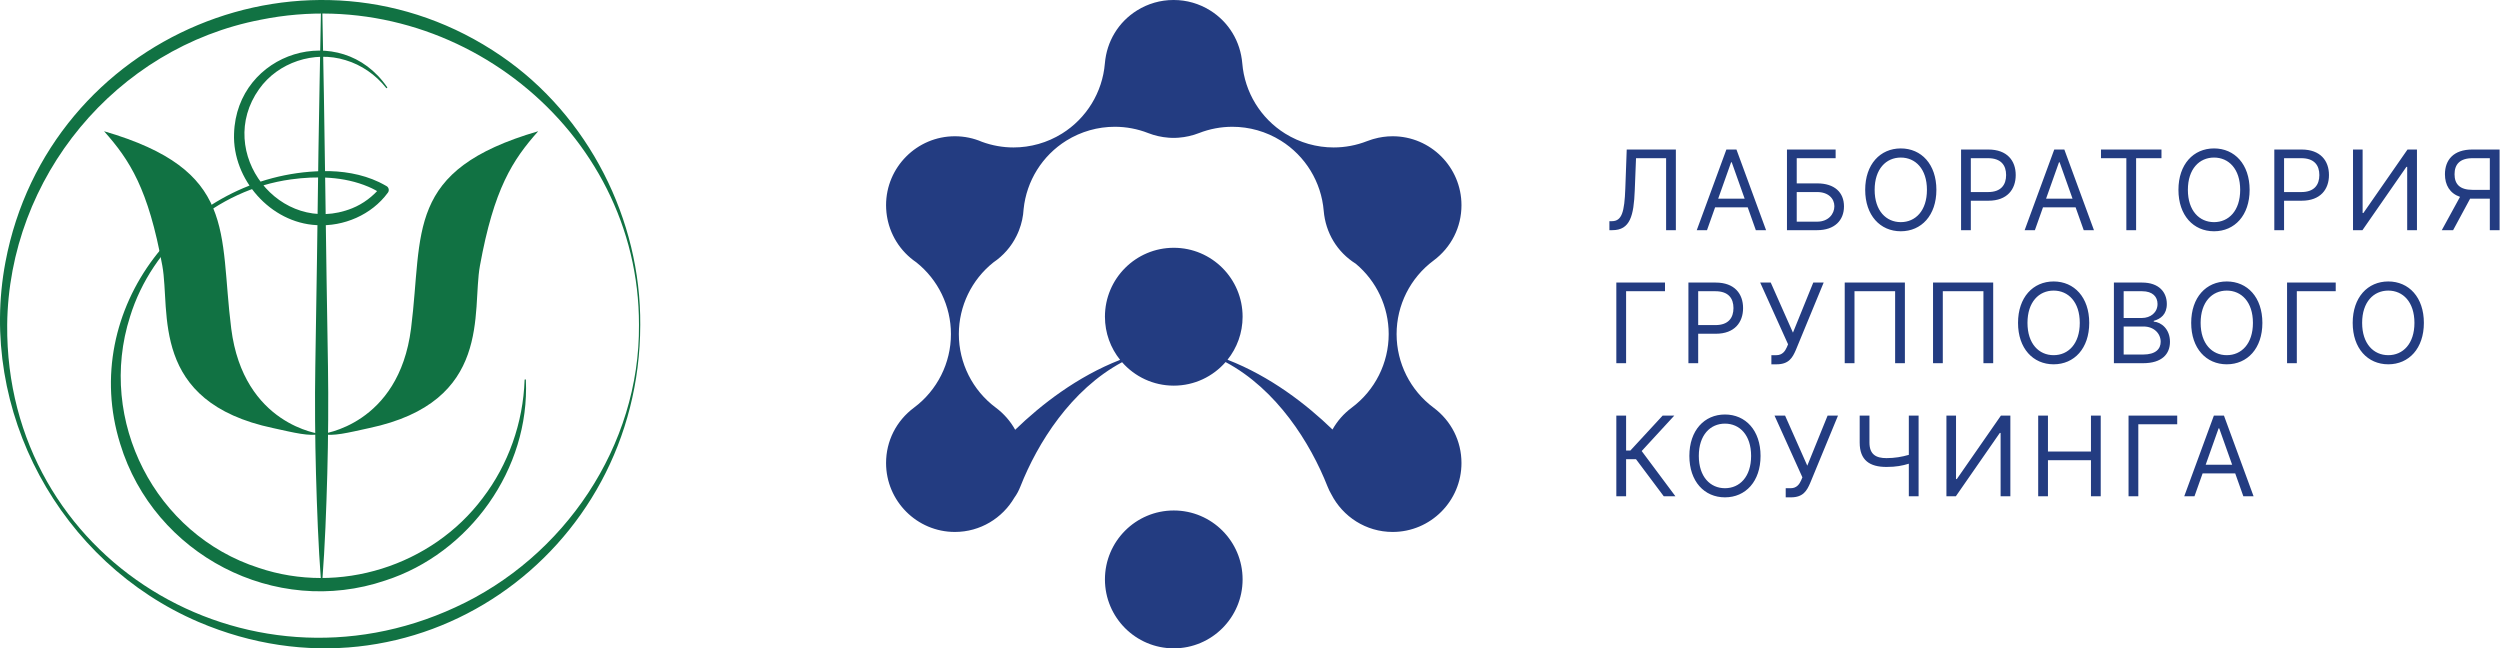 <?xml version="1.0" encoding="UTF-8"?> <svg xmlns="http://www.w3.org/2000/svg" width="2892" height="750" viewBox="0 0 2892 750" fill="none"><path d="M740.648 375.847C740.253 642.401 477.745 825.343 229.719 719.501C69.303 650.79 -26.152 474.929 6.316 303.065C55.832 40.976 359.345 -86.479 579.887 64.834C680.696 133.792 741.561 254.215 740.648 375.847ZM739.168 375.847C739.563 148.619 522.5 -21.764 301.86 22.768C134.066 54.891 9.967 205.192 8.314 375.822C6.02 646.522 284.244 814.611 526.595 702.601C652.767 644.967 740.253 515.687 739.168 375.847Z" fill="#117243"></path><path d="M370.892 502.044C370.892 502.044 281.654 492.224 267.468 379.992C253.281 267.76 275.042 196.952 120.374 151.802C150.079 185.183 171.568 218.293 187.777 307.383C197.4 360.23 172.506 464.987 316.145 495.259C340.62 500.613 357.717 505.078 370.892 502.044Z" fill="#117243"></path><path d="M372.076 502.044C372.076 502.044 461.314 492.224 475.501 379.992C489.687 267.76 467.926 196.952 622.594 151.802C592.889 185.183 571.4 218.293 555.191 307.383C545.569 360.23 570.462 464.987 426.823 495.259C402.349 500.613 385.251 505.078 372.076 502.044Z" fill="#117243"></path><path d="M372.815 9.741C375.603 137.147 377.108 295.861 379.403 423.883C380.044 462.445 379.674 509.568 378.613 548.13C377.454 589.579 375.973 630.978 372.815 672.378C372.791 672.797 372.421 673.093 372.026 673.068C371.656 673.044 371.36 672.748 371.335 672.378C368.177 630.978 366.722 589.579 365.537 548.13C364.476 509.543 364.082 462.47 364.748 423.883C365.784 371.11 367.659 229.913 368.375 175.388C369.361 120.173 370.151 64.957 371.335 9.717C371.335 9.297 371.681 8.977 372.1 9.001C372.495 9.001 372.815 9.322 372.815 9.717V9.741Z" fill="#117243"></path><path d="M608.333 439.5C613.021 542.307 543.397 640.033 445.672 671.538C318.192 714.813 178.229 641.809 139.05 513.466C90.471 357.91 213.312 201.17 373.112 197.938C395.391 197.519 418.286 201.047 438.591 210.718C441.576 212.124 444.414 213.777 447.053 215.233C449.891 216.738 450.606 220.611 448.558 223.054C429.907 248.441 397.71 262.356 366.278 260.432C312.863 257.792 268.824 207.511 270.748 154.639C273.61 60.368 394.058 22.349 447.892 100.879C448.41 101.693 447.251 102.458 446.683 101.742C434.594 86.446 418.039 75.023 399.758 69.595C363.416 58.221 321.548 72.136 299.713 103.099C247.853 176.128 323.892 274.519 407.406 240.916C420.235 235.735 431.412 227.223 440.293 216.54L441.798 224.361C436.494 221.08 431.658 218.317 426.008 215.973C397.956 204.106 366.401 203.415 336.499 207.535C250.789 219.254 175.811 283.87 150.424 366.299C112.059 486.278 179.339 618.445 299.392 656.933C392.479 688.389 499.53 654.786 558.422 576.108C588.053 537.422 605.175 489.066 606.853 439.525C606.853 438.587 608.309 438.612 608.333 439.525V439.5Z" fill="#117243"></path><path d="M1861.75 255.871H1864.49C1876.15 255.871 1879.15 245.487 1880.16 217.973L1881.79 172.969H1938.64V266.257H1927.35V182.991H1892.55L1891.09 220.16C1889.95 249.494 1885.8 266.257 1865.21 266.257H1861.75V255.871L1861.75 255.871ZM2018.21 229.817L2003.27 187.729H2002.54L1987.6 229.817H2018.21H2018.21ZM1962.82 266.258L1997.07 172.97H2008.73L2042.99 266.258H2031.14L2021.76 239.837H1984.04L1974.66 266.258H1962.82ZM2102.14 256.419C2114.9 256.419 2122 247.673 2122 238.562C2122 229.635 2114.9 222.165 2102.14 222.165H2078.46V256.419H2102.14ZM2067.16 172.97H2123.46V182.991H2078.46V212.143H2102.14C2122.19 212.143 2133.12 222.529 2133.12 238.745C2133.12 254.961 2122.19 266.258 2102.14 266.258H2067.16V172.97H2067.16ZM2198.83 182.262C2181.89 182.262 2168.59 195.38 2168.59 219.613C2168.59 243.847 2181.89 256.965 2198.83 256.965C2215.78 256.965 2229.08 243.847 2229.08 219.613C2229.08 195.38 2215.78 182.262 2198.83 182.262ZM2198.83 267.533C2174.97 267.533 2157.66 249.131 2157.66 219.613C2157.66 190.096 2174.97 171.694 2198.83 171.694C2222.7 171.694 2240.01 190.096 2240.01 219.613C2240.01 249.131 2222.7 267.533 2198.83 267.533ZM2299.89 222.165C2314.88 222.165 2320.67 213.692 2320.67 202.486C2320.67 191.281 2314.88 182.991 2299.71 182.991H2279.85V222.165H2299.89ZM2268.56 172.97H2300.08C2321.99 172.97 2331.78 185.998 2331.78 202.486C2331.78 218.975 2321.99 232.186 2300.26 232.186H2279.85V266.257H2268.56V172.969V172.97ZM2397.51 229.818L2382.57 187.729H2381.84L2366.9 229.818H2397.51H2397.51ZM2342.11 266.258L2376.36 172.97H2388.03L2422.28 266.258H2410.45L2401.06 239.838H2363.33L2353.96 266.258H2342.11ZM2430.42 172.97H2500.39V182.992H2471.05V266.258H2459.76V182.992H2430.42V172.97H2430.42ZM2561.19 182.262C2544.25 182.262 2530.94 195.38 2530.94 219.613C2530.94 243.848 2544.25 256.966 2561.19 256.966C2578.13 256.966 2591.44 243.848 2591.44 219.613C2591.44 195.38 2578.13 182.262 2561.19 182.262ZM2561.19 267.533C2537.32 267.533 2520.02 249.131 2520.02 219.613C2520.02 190.097 2537.32 171.695 2561.19 171.695C2585.06 171.695 2602.36 190.097 2602.36 219.613C2602.36 249.131 2585.06 267.533 2561.19 267.533ZM2662.25 222.165C2677.25 222.165 2683.02 213.692 2683.02 202.487C2683.02 191.281 2677.25 182.991 2662.07 182.991H2642.21V222.165H2662.25ZM2630.92 172.97H2662.44C2684.35 172.97 2694.15 185.998 2694.15 202.487C2694.15 218.975 2684.35 232.186 2662.62 232.186H2642.21V266.258H2630.92V172.97V172.97ZM2733.08 172.97V246.398H2733.98L2785 172.97H2795.94V266.258H2784.64V193.013H2783.73L2732.89 266.258H2721.96V172.97H2733.08ZM2880.23 182.992H2860.37C2845.25 182.992 2839.42 190.37 2839.42 201.577C2839.42 212.782 2845.25 219.614 2860.19 219.614H2880.23V182.992ZM2880.23 266.258V229.818H2859.83C2859.01 229.818 2858.23 229.818 2857.46 229.773L2837.77 266.258H2824.66L2845.75 227.722C2833.86 223.669 2828.31 213.967 2828.31 201.577C2828.31 185.088 2838.14 172.97 2860 172.97H2891.53V266.258H2880.23ZM1926.07 336.887H1881.07V420.155H1869.77V326.867H1926.07V336.887V336.887ZM1984.5 376.06C1999.49 376.06 2005.27 367.589 2005.27 356.384C2005.27 345.178 1999.49 336.887 1984.32 336.887H1964.46V376.06H1984.5ZM1953.16 326.867H1984.68C2006.59 326.867 2016.39 339.893 2016.39 356.384C2016.39 372.872 2006.59 386.083 1984.87 386.083H1964.46V420.154H1953.16V326.867V326.867ZM2049.13 410.862H2054.96C2061.7 410.862 2064.98 406.306 2066.98 401.752L2068.44 398.289L2036.19 326.867H2048.4L2074.09 384.807L2097.59 326.867H2109.62L2077.37 405.031C2073.54 413.777 2069.35 421.43 2055.14 421.43H2049.13V410.862L2049.13 410.862ZM2203.58 420.155H2192.28V336.887H2145.27V420.155H2133.97V326.867H2203.58V420.155ZM2305.73 420.155H2294.43V336.887H2247.43V420.155H2236.13V326.867H2305.73V420.155ZM2375.63 336.158C2358.69 336.158 2345.39 349.277 2345.39 373.51C2345.39 397.743 2358.69 410.862 2375.63 410.862C2392.59 410.862 2405.88 397.743 2405.88 373.51C2405.88 349.277 2392.59 336.158 2375.63 336.158ZM2375.63 421.43C2351.77 421.43 2334.46 403.027 2334.46 373.51C2334.46 343.994 2351.77 325.592 2375.63 325.592C2399.51 325.592 2416.82 343.994 2416.82 373.51C2416.82 403.027 2399.51 421.43 2375.63 421.43ZM2479.07 410.133C2493.82 410.133 2499.47 403.574 2499.47 395.374C2499.47 385.901 2491.82 377.7 2479.61 377.7H2456.65V410.133H2479.07ZM2477.61 367.862C2487.82 367.862 2495.83 361.485 2495.83 351.646C2495.83 343.446 2490.36 336.887 2477.98 336.887H2456.65V367.862H2477.61V367.862ZM2445.36 326.867H2477.98C2497.47 326.867 2506.58 337.981 2506.58 351.646C2506.58 363.672 2499.47 368.956 2491.46 371.141V372.054C2500.03 372.599 2510.22 380.615 2510.22 395.375C2510.22 409.405 2501.11 420.155 2479.07 420.155H2445.36V326.867V326.867ZM2575.94 336.158C2559 336.158 2545.69 349.277 2545.69 373.51C2545.69 397.743 2559 410.862 2575.94 410.862C2592.88 410.862 2606.19 397.743 2606.19 373.51C2606.19 349.277 2592.88 336.158 2575.94 336.158ZM2575.94 421.43C2552.07 421.43 2534.77 403.027 2534.77 373.51C2534.77 343.994 2552.07 325.592 2575.94 325.592C2599.82 325.592 2617.12 343.994 2617.12 373.51C2617.12 403.027 2599.82 421.43 2575.94 421.43ZM2701.97 336.887H2656.96V420.155H2645.67V326.867H2701.97V336.887V336.887ZM2762.77 336.158C2745.83 336.158 2732.52 349.277 2732.52 373.51C2732.52 397.743 2745.83 410.862 2762.77 410.862C2779.71 410.862 2793.02 397.743 2793.02 373.51C2793.02 349.277 2779.71 336.158 2762.77 336.158ZM2762.77 421.43C2738.9 421.43 2721.6 403.027 2721.6 373.51C2721.6 343.994 2738.9 325.592 2762.77 325.592C2786.64 325.592 2803.94 343.994 2803.94 373.51C2803.94 403.027 2786.64 421.43 2762.77 421.43ZM1892.55 531.233H1881.07V574.049H1869.77V480.762H1881.07V521.21H1885.99L1923.34 480.762H1936.82L1899.1 521.758L1938.1 574.049H1924.61L1892.55 531.233ZM1995.43 490.054C1978.49 490.054 1965.19 503.174 1965.19 527.407C1965.19 551.639 1978.49 564.759 1995.43 564.759C2012.38 564.759 2025.68 551.639 2025.68 527.407C2025.68 503.174 2012.38 490.054 1995.43 490.054ZM1995.43 575.325C1971.57 575.325 1954.26 556.923 1954.26 527.407C1954.26 497.89 1971.57 479.487 1995.43 479.487C2019.3 479.487 2036.61 497.89 2036.61 527.407C2036.61 556.923 2019.3 575.325 1995.43 575.325ZM2065.71 564.759H2071.54C2078.28 564.759 2081.56 560.202 2083.56 555.648L2085.02 552.185L2052.77 480.762H2064.98L2090.67 538.703L2114.17 480.762H2126.2L2093.95 558.927C2090.12 567.673 2085.93 575.325 2071.72 575.325H2065.71V564.758L2065.71 564.759ZM2162.58 480.762V511.918C2162.58 525.766 2170.23 529.957 2182.26 529.957C2191.69 529.957 2200.16 528.5 2208.13 526.176V480.762H2219.43V574.049H2208.13V536.425C2200.52 538.703 2193.56 540.16 2182.26 540.16C2162.94 540.16 2151.28 532.507 2151.28 511.918V480.762H2162.58ZM2262.73 480.762V554.19H2263.64L2314.66 480.762H2325.59V574.049H2314.3V500.805H2313.38L2262.55 574.049H2251.62V480.762H2262.73ZM2357.78 480.762H2369.07V522.304H2418.82V480.762H2430.12V574.049H2418.82V532.326H2369.07V574.049H2357.78V480.762ZM2518.6 490.783H2473.6V574.05H2462.3V480.762H2518.6V490.784V490.783ZM2582.15 537.609L2567.2 495.521H2566.47L2551.53 537.609H2582.15H2582.15ZM2526.75 574.05L2561.01 480.762H2572.67L2606.92 574.05H2595.09L2585.7 547.631H2547.97L2538.59 574.05H2526.75ZM1357.82 590.523C1313.84 590.523 1278.19 626.223 1278.19 670.263C1278.19 714.302 1313.84 750.002 1357.82 750.002C1401.79 750.002 1437.44 714.302 1437.44 670.263C1437.44 626.223 1401.79 590.523 1357.82 590.523ZM1420.01 416.141C1430.91 402.498 1437.44 385.206 1437.44 366.376C1437.44 322.336 1401.79 286.636 1357.82 286.636C1313.84 286.636 1278.19 322.336 1278.19 366.376C1278.19 385.269 1284.77 402.617 1295.74 416.28C1245.84 435.813 1204.54 467.965 1174.36 497.169C1168.91 487.321 1161.35 478.578 1151.91 471.55C1125.03 451.538 1109.19 420.001 1109.19 386.493C1109.19 354.105 1123.99 323.562 1149.25 303.485C1160.72 295.719 1169.74 285.333 1175.74 273.263C1175.78 273.192 1175.81 273.121 1175.85 273.049C1176.37 271.99 1176.88 270.923 1177.35 269.839C1177.7 269.054 1178.03 268.26 1178.36 267.465C1178.51 267.071 1178.68 266.682 1178.83 266.285C1181.83 258.578 1183.64 250.377 1184.11 241.889C1187.45 209.308 1205.67 180.05 1233.53 162.692C1250.58 152.073 1270.03 146.658 1289.6 146.658C1302.67 146.658 1315.79 149.07 1328.27 153.961C1335.69 156.866 1343.65 158.655 1351.59 159.258C1351.95 159.285 1352.31 159.312 1352.67 159.336C1353.28 159.375 1353.9 159.409 1354.51 159.433C1355.28 159.465 1356.05 159.48 1356.82 159.488C1357.04 159.491 1357.26 159.505 1357.48 159.505C1357.52 159.505 1357.56 159.503 1357.6 159.503C1357.64 159.503 1357.68 159.505 1357.72 159.505C1357.94 159.505 1358.15 159.491 1358.37 159.488C1359.14 159.48 1359.92 159.465 1360.69 159.433C1361.3 159.409 1361.91 159.375 1362.52 159.336C1362.89 159.314 1363.26 159.285 1363.63 159.257C1371.56 158.652 1379.51 156.865 1386.93 153.961C1399.41 149.072 1412.53 146.661 1425.59 146.661C1445.16 146.661 1464.62 152.077 1481.67 162.698C1510.09 180.407 1528.49 210.506 1531.27 243.881C1533.4 269.359 1546.91 291.652 1568.33 305.075C1592.4 325.154 1606.44 354.948 1606.44 386.493C1606.44 420.001 1590.6 451.538 1563.73 471.55C1554.38 478.508 1546.87 487.144 1541.43 496.87C1511.21 467.677 1469.89 435.592 1420.01 416.141L1420.01 416.141ZM1658.3 471.55C1631.42 451.538 1615.58 420.001 1615.58 386.493C1615.58 352.984 1631.42 321.447 1658.3 301.434C1678.85 286.133 1690.63 262.78 1690.63 237.365C1690.63 193.395 1654.91 157.623 1611.01 157.623C1603.43 157.623 1596.1 158.712 1589.15 160.705C1588.75 160.814 1588.36 160.925 1587.97 161.039C1587.56 161.163 1587.15 161.291 1586.75 161.422C1584.95 161.982 1583.17 162.584 1581.42 163.268C1568.94 168.157 1555.83 170.569 1542.76 170.569C1523.19 170.569 1503.73 165.153 1486.68 154.533C1458.25 136.824 1439.86 106.725 1437.08 73.349C1434.94 47.821 1421.39 25.488 1399.9 12.074C1387.24 4.178 1372.7 0.002 1357.87 0.002C1357.78 0.002 1357.69 0.006 1357.6 0.006C1357.51 0.006 1357.42 0.002 1357.33 0.002C1342.49 0.002 1327.95 4.178 1315.3 12.074C1293.8 25.488 1280.25 47.821 1278.12 73.35C1275.33 106.729 1256.94 136.827 1228.51 154.535C1211.46 165.156 1192 170.571 1172.43 170.571C1160.13 170.571 1147.78 168.401 1135.95 164.065C1126.33 159.925 1115.74 157.623 1104.62 157.623C1060.72 157.623 1025 193.395 1025 237.365C1025 240.178 1025.17 242.961 1025.45 245.717C1025.47 245.879 1025.48 246.04 1025.5 246.202C1025.59 247.033 1025.71 247.855 1025.82 248.679C1025.91 249.292 1025.99 249.904 1026.09 250.515C1026.22 251.26 1026.36 251.997 1026.5 252.735C1026.63 253.426 1026.77 254.115 1026.93 254.803C1027.08 255.486 1027.24 256.167 1027.41 256.844C1027.6 257.612 1027.81 258.375 1028.02 259.139C1028.19 259.731 1028.35 260.325 1028.53 260.913C1028.84 261.913 1029.18 262.908 1029.52 263.902C1029.64 264.237 1029.75 264.577 1029.87 264.91C1031.72 269.961 1034.1 274.898 1037.05 279.641C1042.95 289.116 1050.79 297.208 1059.93 303.428C1085.23 323.505 1100.05 354.074 1100.05 386.492C1100.05 420 1084.21 451.536 1057.34 471.549C1036.79 486.85 1025 510.203 1025 535.62C1025 579.587 1060.72 615.359 1104.62 615.359C1133.94 615.359 1159.59 599.396 1173.41 575.706C1176.04 572.137 1178.42 567.829 1180.46 562.639C1200.19 512.583 1238.88 450.695 1298.03 419.004C1312.62 435.617 1333.99 446.113 1357.82 446.113C1381.73 446.113 1403.16 435.544 1417.75 418.834C1477.08 450.473 1515.87 512.493 1535.64 562.639C1536.99 566.067 1538.49 569.11 1540.1 571.817C1553.3 597.634 1580.12 615.359 1611.01 615.359C1654.91 615.359 1690.63 579.587 1690.63 535.62C1690.63 510.203 1678.85 486.85 1658.3 471.549L1658.3 471.55Z" fill="#233C81"></path></svg> 